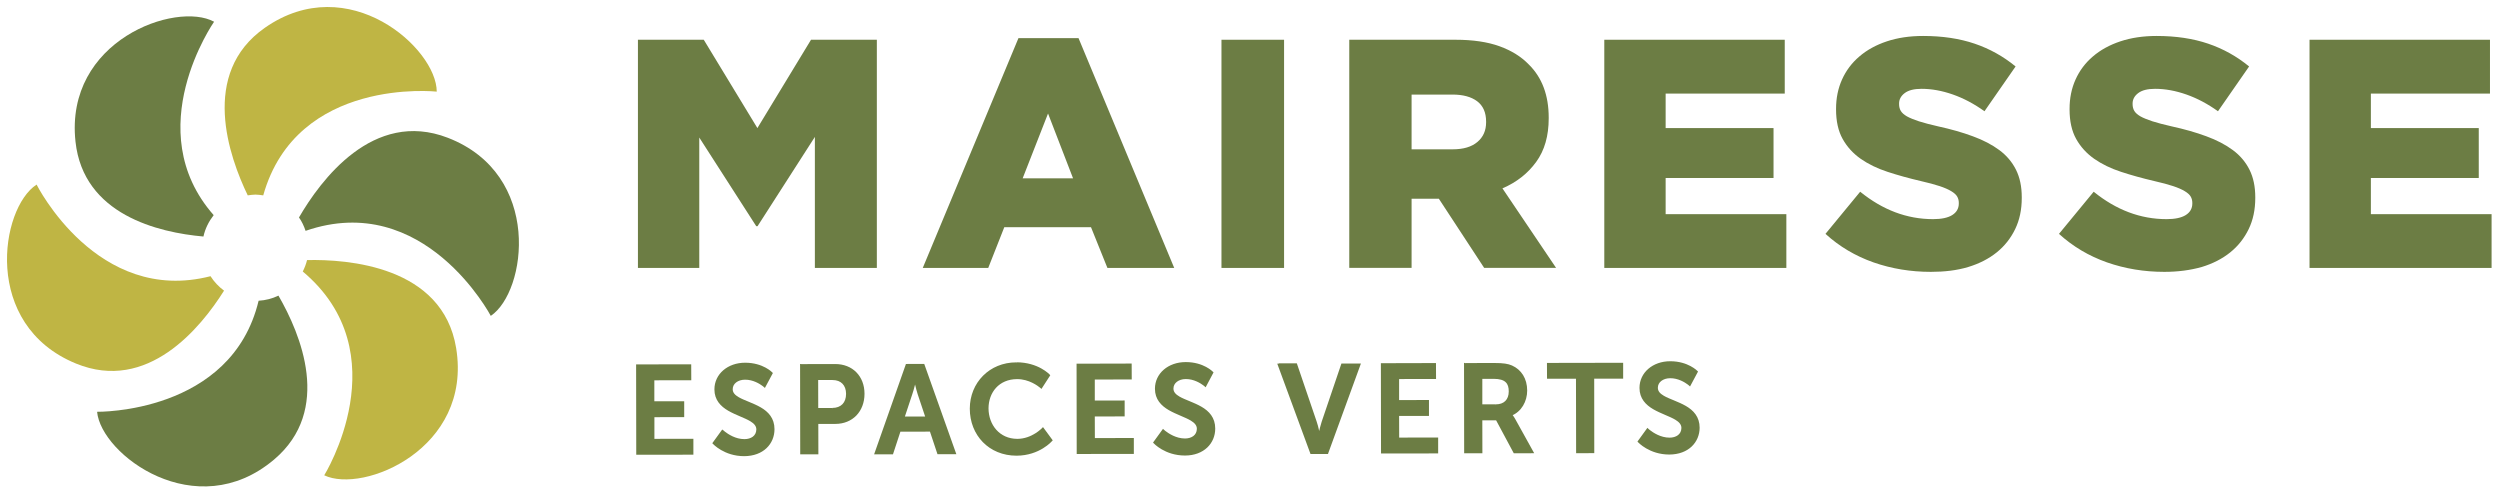 <?xml version="1.0" encoding="utf-8"?>
<!-- Generator: Adobe Illustrator 28.0.0, SVG Export Plug-In . SVG Version: 6.00 Build 0)  -->
<svg version="1.1" id="Calque_1" xmlns="http://www.w3.org/2000/svg" xmlns:xlink="http://www.w3.org/1999/xlink" x="0px" y="0px"
	 viewBox="0 0 356.62 70.23" style="enable-background:new 0 0 356.62 70.23;" xml:space="preserve">
<style type="text/css">
	.st0{fill:#6C7D44;}
	.st1{fill:#BFB544;}
</style>
<polygon class="st0" points="91,5.67 100.39,5.67 108.04,18.27 115.69,5.67 125.08,5.67 125.08,38.22 116.24,38.22 116.24,19.53 
	108.06,32.27 107.88,32.27 99.75,19.62 99.75,38.22 91,38.22 "/>
<path class="st0" d="M153.07,25.44l-3.57-9.25l-3.62,9.25H153.07z M145.28,5.44h8.57l13.65,32.78h-9.53l-2.34-5.81h-12.37
	l-2.29,5.81h-9.34L145.28,5.44z"/>
<rect x="174.24" y="5.67" class="st0" width="8.93" height="32.55"/>
<path class="st0" d="M207.22,21.3c1.53,0,2.7-0.35,3.53-1.05c0.83-0.7,1.24-1.63,1.24-2.81v-0.09c0-1.3-0.43-2.27-1.28-2.91
	c-0.86-0.64-2.03-0.95-3.53-0.95h-5.82v7.81H207.22z M192.47,5.67h15.16c2.47,0,4.57,0.31,6.28,0.93c1.71,0.62,3.1,1.49,4.17,2.6
	c1.89,1.86,2.84,4.39,2.84,7.58v0.09c0,2.51-0.59,4.59-1.79,6.23c-1.19,1.64-2.79,2.9-4.81,3.77l7.65,11.34h-10.26l-6.46-9.86h-0.09
	h-3.8v9.86h-8.89V5.67z"/>
<polygon class="st0" points="228.85,5.67 254.59,5.67 254.59,13.35 237.6,13.35 237.6,18.27 252.99,18.27 252.99,25.39 237.6,25.39 
	237.6,30.55 254.82,30.55 254.82,38.22 228.85,38.22 "/>
<path class="st0" d="M275.43,38.78c-2.87,0-5.6-0.45-8.18-1.35c-2.58-0.91-4.86-2.26-6.85-4.07l4.95-6.01
	c3.21,2.6,6.67,3.91,10.4,3.91c1.19,0,2.1-0.19,2.73-0.58c0.62-0.39,0.94-0.94,0.94-1.65v-0.09c0-0.34-0.08-0.64-0.23-0.9
	c-0.15-0.26-0.43-0.52-0.85-0.77c-0.41-0.25-0.96-0.49-1.65-0.72c-0.69-0.23-1.58-0.47-2.68-0.72c-1.71-0.4-3.3-0.84-4.76-1.32
	c-1.47-0.48-2.74-1.1-3.83-1.86c-1.08-0.76-1.94-1.7-2.57-2.83c-0.63-1.13-0.94-2.53-0.94-4.2v-0.09c0-1.52,0.28-2.91,0.85-4.18
	c0.57-1.27,1.39-2.37,2.47-3.29c1.08-0.93,2.39-1.65,3.92-2.16s3.25-0.77,5.18-0.77c2.75,0,5.2,0.37,7.35,1.1
	c2.15,0.73,4.1,1.82,5.84,3.25l-4.44,6.39c-1.46-1.05-2.97-1.85-4.51-2.39c-1.54-0.54-3.03-0.81-4.46-0.81
	c-1.07,0-1.87,0.2-2.41,0.61c-0.53,0.4-0.8,0.9-0.8,1.48v0.09c0,0.37,0.08,0.7,0.25,0.98c0.17,0.28,0.46,0.53,0.87,0.77
	c0.41,0.23,0.98,0.46,1.7,0.7c0.72,0.23,1.63,0.47,2.73,0.72c1.83,0.4,3.49,0.87,4.97,1.42c1.48,0.54,2.74,1.2,3.78,1.97
	c1.04,0.77,1.83,1.71,2.38,2.81c0.55,1.1,0.82,2.41,0.82,3.92v0.09c0,1.67-0.31,3.15-0.94,4.45c-0.63,1.3-1.5,2.41-2.63,3.32
	c-1.13,0.91-2.49,1.61-4.08,2.09S277.39,38.78,275.43,38.78"/>
<path class="st0" d="M308.74,38.78c-2.87,0-5.6-0.45-8.18-1.35c-2.58-0.91-4.86-2.26-6.85-4.07l4.95-6.01
	c3.21,2.6,6.67,3.91,10.4,3.91c1.19,0,2.1-0.19,2.73-0.58c0.62-0.39,0.94-0.94,0.94-1.65v-0.09c0-0.34-0.08-0.64-0.23-0.9
	c-0.15-0.26-0.43-0.52-0.85-0.77c-0.41-0.25-0.96-0.49-1.65-0.72c-0.69-0.23-1.58-0.47-2.68-0.72c-1.71-0.4-3.3-0.84-4.76-1.32
	c-1.47-0.48-2.74-1.1-3.83-1.86c-1.08-0.76-1.94-1.7-2.57-2.83c-0.63-1.13-0.94-2.53-0.94-4.2v-0.09c0-1.52,0.28-2.91,0.85-4.18
	c0.57-1.27,1.39-2.37,2.47-3.29c1.08-0.93,2.39-1.65,3.92-2.16c1.53-0.51,3.25-0.77,5.18-0.77c2.75,0,5.2,0.37,7.35,1.1
	c2.15,0.73,4.1,1.82,5.84,3.25l-4.44,6.39c-1.46-1.05-2.97-1.85-4.51-2.39c-1.54-0.54-3.03-0.81-4.46-0.81
	c-1.07,0-1.87,0.2-2.41,0.61c-0.53,0.4-0.8,0.9-0.8,1.48v0.09c0,0.37,0.08,0.7,0.25,0.98c0.17,0.28,0.46,0.53,0.87,0.77
	c0.41,0.23,0.98,0.46,1.7,0.7c0.72,0.23,1.63,0.47,2.73,0.72c1.83,0.4,3.49,0.87,4.97,1.42c1.48,0.54,2.74,1.2,3.78,1.97
	c1.04,0.77,1.83,1.71,2.38,2.81c0.55,1.1,0.82,2.41,0.82,3.92v0.09c0,1.67-0.31,3.15-0.94,4.45c-0.63,1.3-1.5,2.41-2.63,3.32
	c-1.13,0.91-2.49,1.61-4.08,2.09C312.46,38.54,310.69,38.78,308.74,38.78"/>
<polygon class="st0" points="329.45,5.67 355.19,5.67 355.19,13.35 338.2,13.35 338.2,18.27 353.59,18.27 353.59,25.39 338.2,25.39 
	338.2,30.55 355.42,30.55 355.42,38.22 329.45,38.22 "/>
<path class="st1" d="M37.55,27.87c4.78-16.98,24.75-14.8,24.75-14.8c0-6.15-12.57-17.44-24.5-9.12c-9.35,6.52-5.11,18.44-2.46,23.92
	c0.36-0.05,0.72-0.11,1.1-0.11C36.82,27.76,37.18,27.82,37.55,27.87"/>
<path class="st0" d="M63.87,19.65c-10.65-4.11-18.17,6.11-21.22,11.37c0.41,0.58,0.71,1.23,0.94,1.91
	c16.94-5.86,26.42,12.13,26.42,12.13C75.12,41.62,77.45,24.89,63.87,19.65"/>
<path class="st1" d="M46.25,67.8c5.55,2.66,21.16-3.78,18.82-18.14C63.15,37.91,49.53,36.97,43.8,37.1
	c-0.14,0.57-0.35,1.11-0.61,1.63C57.07,50.39,46.25,67.8,46.25,67.8"/>
<path class="st0" d="M13.85,58.74c0.57,6.13,14.12,16.21,25.24,6.82c8.36-7.06,3.79-17.93,0.63-23.39
	c-0.87,0.42-1.82,0.67-2.83,0.73C33.02,59.06,13.85,58.74,13.85,58.74"/>
<path class="st1" d="M30.03,39.4C13.84,43.55,5.22,26.33,5.22,26.33c-5.17,3.34-7.84,20.01,5.62,25.53
	c10.22,4.19,17.78-5.09,21.12-10.4C31.2,40.9,30.54,40.2,30.03,39.4"/>
<path class="st0" d="M30.54,3.1C25.14,0.14,9.2,5.74,10.77,20.21c1.13,10.43,11.82,12.96,18.25,13.53c0.25-1.14,0.77-2.16,1.46-3.05
	C19.77,18.51,30.54,3.1,30.54,3.1"/>
<polygon class="st0" points="90.89,52.13 98.45,52.12 98.46,54.09 93.19,54.1 93.19,57.39 97.45,57.39 97.45,59.35 93.2,59.36 
	93.2,62.75 98.76,62.74 98.76,64.71 90.91,64.72 "/>
<polygon class="st0" points="90.89,52.13 90.89,51.98 98.6,51.97 98.61,54.24 93.34,54.25 93.34,57.24 97.6,57.24 97.6,59.5 
	93.35,59.51 93.35,62.6 98.91,62.59 98.91,64.86 90.76,64.87 90.74,51.98 90.89,51.98 90.89,52.13 91.04,52.13 91.06,64.57 
	98.61,64.56 98.61,62.89 93.05,62.9 93.04,59.21 97.3,59.2 97.3,57.54 93.04,57.54 93.04,53.95 98.31,53.94 98.31,52.27 
	90.89,52.28 90.89,52.13 91.04,52.13 "/>
<path class="st0" d="M103.06,61.47c0,0,1.37,1.33,3.16,1.32c0.96,0,1.83-0.5,1.83-1.53c0-2.25-5.97-1.85-5.98-5.71
	c0-2.09,1.81-3.66,4.23-3.66c2.49-0.01,3.78,1.34,3.78,1.34l-1,1.86c0,0-1.21-1.1-2.8-1.09c-1.07,0-1.91,0.62-1.9,1.51
	c0,2.23,5.95,1.67,5.96,5.7c0,2-1.53,3.69-4.16,3.69c-2.82,0.01-4.37-1.71-4.37-1.71L103.06,61.47z"/>
<path class="st0" d="M103.06,61.47l0.1-0.11c0,0,0.08,0.08,0.23,0.2c0.46,0.36,1.54,1.09,2.81,1.08h0h0h0
	c0.46,0,0.88-0.12,1.19-0.35c0.3-0.23,0.49-0.56,0.5-1.03l0-0.01l0.15,0.01l-0.15,0c0-0.49-0.32-0.84-0.86-1.17
	c-0.81-0.49-2.08-0.88-3.15-1.5c-1.07-0.62-1.97-1.53-1.97-3.04l0.15,0l-0.15,0v-0.01c0-1.09,0.48-2.05,1.26-2.72
	c0.79-0.68,1.88-1.08,3.12-1.08l0.01,0c2.54,0,3.86,1.37,3.87,1.39l0.08,0.08l-1.14,2.13l-0.14-0.13c0,0-0.07-0.06-0.2-0.16
	c-0.4-0.3-1.36-0.9-2.49-0.89l-0.01,0l0-0.15v0.15c-0.51,0-0.95,0.15-1.26,0.39c-0.31,0.24-0.49,0.57-0.49,0.97v0h-0.14l0.14-0.02
	l0,0.02h-0.14l0.14-0.02l0,0.01v0.01c0,0.48,0.31,0.82,0.86,1.14c0.81,0.47,2.07,0.83,3.14,1.45c1.07,0.62,1.96,1.54,1.96,3.11v0.01
	c0,1.04-0.4,2-1.14,2.7c-0.74,0.7-1.82,1.13-3.17,1.14l-0.01,0c-2.87,0-4.45-1.75-4.47-1.76l-0.08-0.09l1.42-1.96l0.12,0.12
	L103.06,61.47l0.12,0.09l-1.24,1.72l-0.12-0.09l0.11-0.1l0.07,0.07c0.32,0.31,1.78,1.6,4.18,1.6h0.01c2.57-0.01,4.01-1.62,4.01-3.54
	v-0.01c0-0.97-0.35-1.64-0.89-2.17c-0.8-0.79-2.04-1.23-3.09-1.67c-0.53-0.22-1.01-0.45-1.37-0.73c-0.36-0.28-0.61-0.65-0.61-1.13
	l0.15,0l-0.15,0.02l0-0.02c0-0.49,0.24-0.92,0.61-1.2c0.37-0.29,0.88-0.45,1.45-0.45h0l0,0l0,0c1.65,0,2.88,1.13,2.89,1.13
	l-0.1,0.11l-0.13-0.07l1-1.86l0.13,0.07l-0.11,0.1l-0.05-0.05c-0.26-0.24-1.48-1.24-3.6-1.24h-0.01c-2.36,0.01-4.08,1.51-4.08,3.5v0
	v0v0c0,0.93,0.35,1.58,0.89,2.1c0.81,0.78,2.05,1.24,3.11,1.7c0.53,0.23,1.01,0.47,1.37,0.77c0.36,0.3,0.61,0.67,0.61,1.15v0l0,0
	l-0.08,0h0.08l0,0l-0.08,0h0.08c0,0.56-0.24,0.99-0.62,1.27c-0.37,0.28-0.86,0.41-1.37,0.41V62.8l0,0.15l-0.01,0
	c-1.85-0.01-3.24-1.36-3.25-1.37L103.06,61.47l0.12,0.09L103.06,61.47z"/>
<path class="st0" d="M118.73,58.34c1.33,0,2.11-0.85,2.11-2.17c0-1.3-0.79-2.13-2.08-2.12l-2.19,0l0.01,4.29L118.73,58.34z
	 M114.27,52.09l4.87-0.01c2.37,0,4.02,1.64,4.03,4.09c0,2.45-1.65,4.15-4.01,4.15l-2.58,0.01l0.01,4.34l-2.29,0L114.27,52.09z"/>
<path class="st0" d="M118.73,58.34v-0.15c0.63,0,1.12-0.2,1.45-0.54c0.33-0.34,0.51-0.84,0.51-1.47v-0.01l0.15,0.01l-0.15,0
	c0-0.62-0.19-1.11-0.51-1.44c-0.33-0.34-0.8-0.53-1.42-0.53l-0.01,0l0-0.15v0.15l-2.04,0l0.01,3.99l2,0V58.34v0.15l-2.3,0
	l-0.01-4.59l2.34,0l0,0l0,0c0.68,0,1.24,0.22,1.63,0.62c0.39,0.4,0.6,0.98,0.6,1.65v0v0l-0.01,0h0.01v0l-0.01,0h0.01
	c0,0.68-0.21,1.26-0.6,1.67c-0.39,0.41-0.97,0.64-1.66,0.64V58.34z M114.27,52.09v-0.15l4.87-0.01l0.01,0c1.21,0,2.26,0.42,3,1.17
	c0.74,0.75,1.17,1.81,1.17,3.07v0.01c0,1.25-0.43,2.33-1.16,3.09c-0.74,0.76-1.78,1.2-3,1.2l-2.43,0l0.01,4.34l-2.59,0l-0.02-12.89
	l0.15,0V52.09l0.15,0l0.02,12.44l1.99,0l-0.01-4.34l2.73-0.01c2.29-0.01,3.85-1.62,3.86-3.99v-0.01c-0.01-2.37-1.58-3.93-3.87-3.94
	h-0.01l-4.87,0.01V52.09l0.15,0L114.27,52.09z"/>
<path class="st0" d="M130.52,54.25c0,0-0.28,1.24-0.53,1.95l-1.12,3.37l3.31-0.01l-1.13-3.37c-0.23-0.71-0.5-1.95-0.5-1.95H130.52z
	 M132.76,61.42l-4.43,0.01l-1.06,3.23l-2.37,0l4.43-12.59l2.4-0.01l4.47,12.58l-2.37,0L132.76,61.42z"/>
<path class="st0" d="M130.52,54.25l0.15,0.03c0,0-0.28,1.24-0.54,1.97l-0.14-0.05l0.14,0.05l-1.05,3.17l2.89,0l-1.06-3.17
	c-0.24-0.72-0.5-1.96-0.51-1.96l0.15-0.03v0.15h-0.04V54.25l0.15,0.03L130.52,54.25V54.1h0.04h0.12l0.03,0.12
	c0,0,0.27,1.24,0.5,1.93l1.19,3.56l-3.73,0.01l1.18-3.57v0c0.24-0.7,0.52-1.93,0.53-1.93l0.03-0.12h0.12V54.25z M132.76,61.42v0.15
	l-4.32,0.01l-1.06,3.23l-2.69,0l4.54-12.89l2.61-0.01l4.58,12.88l-2.69,0l-1.11-3.33L132.76,61.42v0.15V61.42l0.14-0.05l1.04,3.12
	l2.05,0l-4.37-12.28l-2.19,0l-4.33,12.29l2.05,0l1.06-3.23l4.65-0.01l0.03,0.1L132.76,61.42z"/>
<path class="st0" d="M144.98,51.83c3.07-0.01,4.66,1.71,4.66,1.71l-1.1,1.7c0,0-1.44-1.33-3.45-1.33c-2.66,0-4.22,1.99-4.22,4.33
	c0,2.39,1.62,4.5,4.25,4.49c2.19,0,3.66-1.6,3.66-1.6l1.21,1.65c0,0-1.74,2.04-4.95,2.05c-3.85,0.01-6.52-2.84-6.53-6.55
	C138.5,54.64,141.27,51.84,144.98,51.83"/>
<path class="st0" d="M144.98,51.83v-0.15l0.01,0c3.12,0,4.74,1.74,4.75,1.76l0.08,0.09l-1.26,1.95l-0.13-0.12l-0.06-0.05
	c-0.29-0.24-1.58-1.24-3.28-1.23l-0.01,0l0-0.15v0.15c-2.58,0.01-4.06,1.9-4.07,4.17v0v0v0c0.01,2.33,1.56,4.34,4.09,4.35h0.01l0,0
	l0,0c1.06,0,1.94-0.39,2.57-0.78c0.31-0.19,0.56-0.39,0.73-0.54l0.19-0.17l0.06-0.06l0.12-0.13l1.39,1.89l-0.08,0.09
	c-0.01,0.01-1.78,2.09-5.07,2.1l-0.01,0c-3.93,0-6.67-2.92-6.67-6.7v-0.01c0-3.72,2.83-6.6,6.62-6.6V51.83v0.15
	c-3.63,0.01-6.32,2.73-6.32,6.3v0.01c0.01,3.63,2.6,6.39,6.37,6.4l0.01,0c1.58,0,2.79-0.5,3.6-1c0.41-0.25,0.72-0.5,0.93-0.69
	c0.1-0.09,0.18-0.17,0.23-0.22l0.07-0.08l0.11,0.1l-0.12,0.09l-1.21-1.65l0.12-0.09l0.11,0.1c-0.01,0.01-1.5,1.64-3.77,1.65v-0.15
	l0,0.15l-0.01,0c-1.35,0-2.46-0.55-3.22-1.4c-0.76-0.86-1.17-2.01-1.18-3.24l0.15,0l-0.15,0v-0.01c0-1.2,0.4-2.32,1.15-3.14
	c0.75-0.82,1.85-1.33,3.22-1.34h0h0h0c2.07,0,3.53,1.36,3.54,1.36l-0.1,0.11l-0.13-0.08l1.1-1.7l0.13,0.08l-0.11,0.1l-0.07-0.07
	c-0.33-0.31-1.83-1.6-4.46-1.6h-0.01V51.83z"/>
<polygon class="st0" points="153.72,52.03 161.28,52.01 161.29,53.98 156.02,53.99 156.02,57.29 160.28,57.28 160.28,59.25 
	156.02,59.26 156.03,62.64 161.59,62.63 161.59,64.6 153.74,64.61 "/>
<polygon class="st0" points="153.72,52.03 153.72,51.88 161.43,51.86 161.44,54.13 156.17,54.14 156.17,57.14 160.43,57.13 
	160.43,59.4 156.17,59.41 156.18,62.49 161.74,62.48 161.74,64.75 153.59,64.76 153.57,51.88 153.72,51.88 153.72,52.03 
	153.87,52.03 153.89,64.46 161.44,64.45 161.44,62.78 155.88,62.79 155.87,59.11 160.13,59.1 160.13,57.43 155.87,57.44 
	155.87,53.84 161.14,53.83 161.13,52.16 153.72,52.18 153.72,52.03 153.87,52.03 "/>
<path class="st0" d="M165.89,61.37c0,0,1.37,1.33,3.16,1.32c0.96,0,1.83-0.5,1.83-1.53c0-2.25-5.97-1.85-5.98-5.71
	c0-2.09,1.81-3.65,4.24-3.66c2.49,0,3.78,1.34,3.78,1.34l-0.99,1.86c0,0-1.21-1.1-2.8-1.1c-1.07,0-1.9,0.62-1.9,1.51
	c0,2.23,5.95,1.67,5.96,5.7c0,2-1.53,3.69-4.16,3.69c-2.82,0-4.37-1.71-4.37-1.71L165.89,61.37z"/>
<path class="st0" d="M165.89,61.37l0.1-0.11c0,0,0.08,0.08,0.23,0.2c0.46,0.36,1.54,1.09,2.82,1.09l0,0l0,0l0,0
	c0.46,0,0.88-0.12,1.19-0.35c0.3-0.23,0.49-0.56,0.5-1.03l0-0.01l0.15,0.01l-0.15,0c0-0.49-0.32-0.84-0.86-1.17
	c-0.81-0.49-2.08-0.88-3.15-1.5c-1.07-0.62-1.97-1.53-1.97-3.04l0.15,0l-0.15,0v-0.01c0-2.19,1.9-3.8,4.39-3.8l0.01,0
	c2.55,0,3.86,1.37,3.88,1.39l0.08,0.08l-1.13,2.13l-0.14-0.13c0,0-0.07-0.06-0.2-0.16c-0.4-0.3-1.36-0.9-2.49-0.89l-0.01,0l0-0.15
	v0.15c-0.5,0-0.95,0.15-1.26,0.39c-0.31,0.24-0.49,0.57-0.49,0.97v0h-0.14l0.14-0.02l0,0.02h-0.14l0.14-0.02l0,0.01v0.01
	c0,0.48,0.31,0.82,0.86,1.14c0.81,0.47,2.07,0.83,3.14,1.45c1.07,0.62,1.96,1.54,1.96,3.11v0.01c0,1.04-0.4,2-1.14,2.7
	c-0.74,0.7-1.82,1.14-3.17,1.14l-0.01,0c-2.87,0-4.46-1.75-4.47-1.76l-0.08-0.09l1.42-1.96l0.12,0.12L165.89,61.37l0.12,0.09
	l-1.24,1.72l-0.12-0.09l0.11-0.1l0.07,0.07c0.32,0.31,1.78,1.6,4.18,1.6h0.01c2.57-0.01,4.01-1.62,4.01-3.54v-0.01
	c0-0.97-0.35-1.64-0.89-2.17c-0.8-0.79-2.04-1.23-3.09-1.67c-0.53-0.22-1.01-0.45-1.37-0.73c-0.36-0.28-0.61-0.65-0.61-1.13l0.15,0
	l-0.15,0.02l0-0.02c0-0.49,0.24-0.92,0.61-1.2c0.37-0.29,0.88-0.45,1.44-0.45h0l0,0l0,0c1.65,0,2.88,1.13,2.9,1.13l-0.1,0.11
	l-0.13-0.07l0.99-1.86l0.13,0.07l-0.11,0.1l-0.05-0.05c-0.26-0.24-1.48-1.24-3.61-1.24h-0.01c-2.36,0.01-4.08,1.51-4.08,3.5v0v0v0
	c0,0.93,0.35,1.58,0.89,2.1c0.81,0.78,2.05,1.24,3.11,1.7c0.53,0.23,1.01,0.47,1.37,0.77c0.36,0.29,0.61,0.67,0.61,1.15v0l0,0
	l-0.08,0h0.08l0,0l-0.08,0h0.08c0,0.56-0.24,0.99-0.62,1.27c-0.37,0.28-0.86,0.41-1.37,0.41v-0.15l0,0.15l-0.01,0
	c-1.86-0.01-3.24-1.36-3.25-1.37L165.89,61.37l0.12,0.09L165.89,61.37z"/>
<path class="st0" d="M182.41,51.98l2.47,0l2.79,8.2c0.25,0.73,0.47,1.84,0.48,1.84h0.04c0.02,0,0.23-1.12,0.48-1.84l2.78-8.21
	l2.46,0l-4.59,12.6l-2.28,0L182.41,51.98z"/>
<path class="st0" d="M182.41,51.98v-0.15l2.58,0l2.83,8.31c0.13,0.37,0.25,0.84,0.33,1.21c0.04,0.19,0.08,0.35,0.11,0.46l0.03,0.13
	l0.01,0.03l-0.05,0.02l0.05-0.02l0,0.01l-0.05,0.02l0.05-0.02l-0.12,0.05l0.11-0.07l0.01,0.02l-0.12,0.05l0.11-0.07l-0.12,0.08
	v-0.15c0.11,0.01,0.11,0.06,0.12,0.07l-0.12,0.08v-0.15h0.04v0.15l-0.12-0.08c0.01-0.01,0.02-0.05,0.12-0.06v0.15l-0.12-0.08
	l0.1,0.07l-0.12-0.04l0.01-0.03l0.1,0.07l-0.12-0.04c0,0,0.02-0.09,0.05-0.21c0.08-0.37,0.24-1.09,0.42-1.62l2.82-8.31l2.78,0
	l-4.7,12.9l-2.49,0l-4.74-12.88l0.21,0V51.98l0.14-0.05l4.6,12.48l2.07,0l4.48-12.29l-2.13,0l-2.75,8.11
	c-0.12,0.35-0.24,0.81-0.32,1.18c-0.04,0.18-0.08,0.35-0.1,0.46l-0.03,0.14l-0.01,0.04l-0.01,0.02l-0.01,0.03
	c-0.01,0.01-0.02,0.05-0.12,0.07h-0.04c-0.11-0.01-0.11-0.06-0.13-0.07l-0.03-0.06c-0.05-0.17-0.25-1.16-0.47-1.81l-2.76-8.1
	l-2.37,0V51.98l0.14-0.05L182.41,51.98z"/>
<polygon class="st0" points="197.13,51.96 204.69,51.94 204.7,53.91 199.43,53.92 199.43,57.22 203.69,57.21 203.69,59.18 
	199.43,59.18 199.44,62.57 205,62.56 205,64.53 197.15,64.54 "/>
<polygon class="st0" points="197.13,51.96 197.13,51.81 204.84,51.79 204.85,54.06 199.58,54.07 199.58,57.07 203.84,57.06 
	203.84,59.33 199.58,59.33 199.59,62.42 205.15,62.41 205.15,64.68 197,64.69 196.98,51.81 197.13,51.81 197.13,51.96 197.28,51.95 
	197.3,64.39 204.85,64.38 204.85,62.71 199.29,62.72 199.28,59.03 203.54,59.03 203.54,57.36 199.28,57.37 199.28,53.77 
	204.55,53.76 204.54,52.09 197.13,52.11 197.13,51.96 197.28,51.95 "/>
<path class="st0" d="M213.38,57.83c1.23,0,2-0.73,1.99-1.99c0-1.2-0.52-1.95-2.32-1.95l-1.75,0l0.01,3.94L213.38,57.83z M209,51.94
	l4.08-0.01c1.37,0,2,0.1,2.55,0.35c1.27,0.57,2.07,1.77,2.07,3.44c0,1.51-0.8,2.91-2.13,3.44v0.04c0,0,0.18,0.18,0.43,0.62
	l2.61,4.69l-2.57,0.01l-2.52-4.7l-2.21,0l0.01,4.7l-2.3,0L209,51.94z"/>
<path class="st0" d="M213.38,57.83v-0.15c0.58,0,1.04-0.17,1.35-0.48c0.31-0.31,0.49-0.76,0.49-1.36v-0.01l0.15,0.01l-0.15,0
	c0-0.58-0.12-1.02-0.44-1.32c-0.31-0.3-0.85-0.48-1.72-0.48l-0.01,0l0-0.15v0.15l-1.6,0l0,3.64l1.92,0V57.83v0.15l-2.22,0
	l-0.01-4.23l1.9,0l0,0h0.01c0.91,0,1.53,0.19,1.93,0.56c0.4,0.38,0.53,0.91,0.53,1.53v0l0,0l-0.02,0h0.02l0,0l-0.02,0h0.02
	c0,0.66-0.2,1.2-0.58,1.57c-0.38,0.37-0.92,0.56-1.56,0.56V57.83z M209,51.94v-0.15l4.08-0.01l0.04,0c1.35,0,2,0.11,2.57,0.36
	c1.32,0.59,2.16,1.86,2.16,3.57v0.01c0,1.55-0.83,3.01-2.23,3.57l-0.06-0.14h0.15v0.04h-0.15l0.1-0.11c0.01,0.01,0.2,0.2,0.46,0.65
	l2.73,4.92l-2.91,0.01l-2.52-4.7l-1.97,0l0.01,4.7l-2.6,0l-0.02-12.89l0.15,0V51.94l0.15,0l0.02,12.44l2,0l-0.01-4.7l2.45,0
	l2.52,4.7l2.22,0l-2.49-4.47c-0.12-0.21-0.22-0.36-0.3-0.46l-0.08-0.1l-0.02-0.03l-0.05-0.04v-0.1v-0.1l0.09-0.04
	c1.27-0.5,2.04-1.84,2.04-3.29v-0.01c-0.01-1.62-0.77-2.75-1.98-3.3c-0.52-0.23-1.11-0.34-2.45-0.34h-0.04L209,52.09V51.94l0.15,0
	L209,51.94z"/>
<polygon class="st0" points="224.96,53.88 220.83,53.88 220.83,51.92 231.39,51.9 231.39,53.87 227.25,53.87 227.27,64.49 
	224.98,64.5 "/>
<polygon class="st0" points="224.96,53.88 224.96,54.03 220.68,54.03 220.67,51.77 231.54,51.75 231.54,54.02 227.41,54.02 
	227.42,64.64 224.83,64.65 224.81,53.88 224.96,53.88 224.96,54.03 224.96,53.88 225.12,53.88 225.13,64.35 227.12,64.34 
	227.1,53.72 231.24,53.72 231.24,52.05 220.98,52.07 220.98,53.73 225.11,53.73 225.12,53.88 "/>
<path class="st0" d="M235.01,61.25c0,0,1.37,1.33,3.16,1.32c0.96,0,1.83-0.5,1.83-1.53c0-2.25-5.97-1.85-5.98-5.71
	c0-2.09,1.81-3.66,4.24-3.66c2.49,0,3.78,1.34,3.78,1.34l-0.99,1.86c0,0-1.21-1.1-2.8-1.1c-1.07,0-1.91,0.62-1.91,1.51
	c0,2.23,5.95,1.68,5.96,5.7c0,2-1.53,3.69-4.16,3.69c-2.81,0.01-4.37-1.71-4.37-1.71L235.01,61.25z"/>
<path class="st0" d="M235.01,61.25l0.1-0.11c0,0,0.08,0.08,0.23,0.2c0.46,0.36,1.54,1.09,2.82,1.09v0.05l0-0.05l0,0v0.05l0-0.05l0,0
	l0,0c0.46,0,0.88-0.12,1.19-0.35c0.3-0.23,0.49-0.56,0.5-1.03l0-0.01l0.15,0.01l-0.15,0c0-0.49-0.32-0.84-0.86-1.17
	c-0.81-0.49-2.08-0.88-3.15-1.5c-1.07-0.62-1.97-1.53-1.97-3.04l0.15,0l-0.15,0v-0.01c0-1.09,0.48-2.05,1.26-2.72
	c0.79-0.68,1.88-1.08,3.12-1.08l0.01,0c2.54,0,3.86,1.37,3.88,1.39l0.08,0.08l-1.14,2.13l-0.14-0.13c0,0-0.07-0.06-0.2-0.16
	c-0.4-0.3-1.36-0.9-2.49-0.89l-0.01,0l0-0.15v0.15c-0.51,0-0.95,0.15-1.26,0.39c-0.31,0.24-0.49,0.57-0.49,0.97h-0.12l0.12-0.01
	l0,0.01h-0.12l0.12-0.01l0,0.01v0.01c0,0.48,0.31,0.82,0.86,1.14c0.81,0.47,2.07,0.83,3.14,1.45c1.07,0.62,1.96,1.54,1.96,3.11V61
	c0,1.04-0.4,2-1.14,2.7c-0.74,0.7-1.82,1.13-3.17,1.14l-0.01,0c-2.87,0-4.45-1.75-4.47-1.76l-0.08-0.09l1.42-1.96l0.12,0.12
	L235.01,61.25l0.12,0.09l-1.24,1.72l-0.12-0.09l0.11-0.1l0.07,0.07c0.32,0.31,1.78,1.6,4.18,1.6l0.01,0
	c2.57-0.01,4.01-1.62,4.01-3.54v-0.01c0-0.97-0.35-1.64-0.89-2.17c-0.8-0.79-2.04-1.23-3.09-1.67c-0.53-0.22-1.01-0.45-1.37-0.73
	c-0.36-0.28-0.61-0.66-0.61-1.13l0.15,0l-0.15,0.01l0-0.02c0-0.49,0.24-0.91,0.61-1.2c0.37-0.29,0.88-0.45,1.45-0.45h0l0,0l0,0
	c1.65,0,2.88,1.13,2.89,1.13l-0.1,0.11l-0.13-0.07l0.99-1.86l0.13,0.07l-0.11,0.1l-0.05-0.05c-0.26-0.24-1.48-1.24-3.61-1.24h-0.01
	c-2.36,0.01-4.08,1.51-4.08,3.5v0v0c0,0.93,0.35,1.58,0.89,2.1c0.81,0.78,2.05,1.24,3.11,1.7c0.53,0.23,1.01,0.47,1.37,0.77
	c0.36,0.29,0.61,0.67,0.61,1.15v0l0,0l-0.08,0l0.08,0l0,0l-0.08,0l0.08,0c0,0.56-0.24,0.99-0.62,1.27
	c-0.37,0.28-0.86,0.41-1.37,0.41v-0.15l0.01,0.15l-0.01,0c-1.86-0.01-3.24-1.36-3.26-1.37L235.01,61.25l0.12,0.09L235.01,61.25z"/>
</svg>
